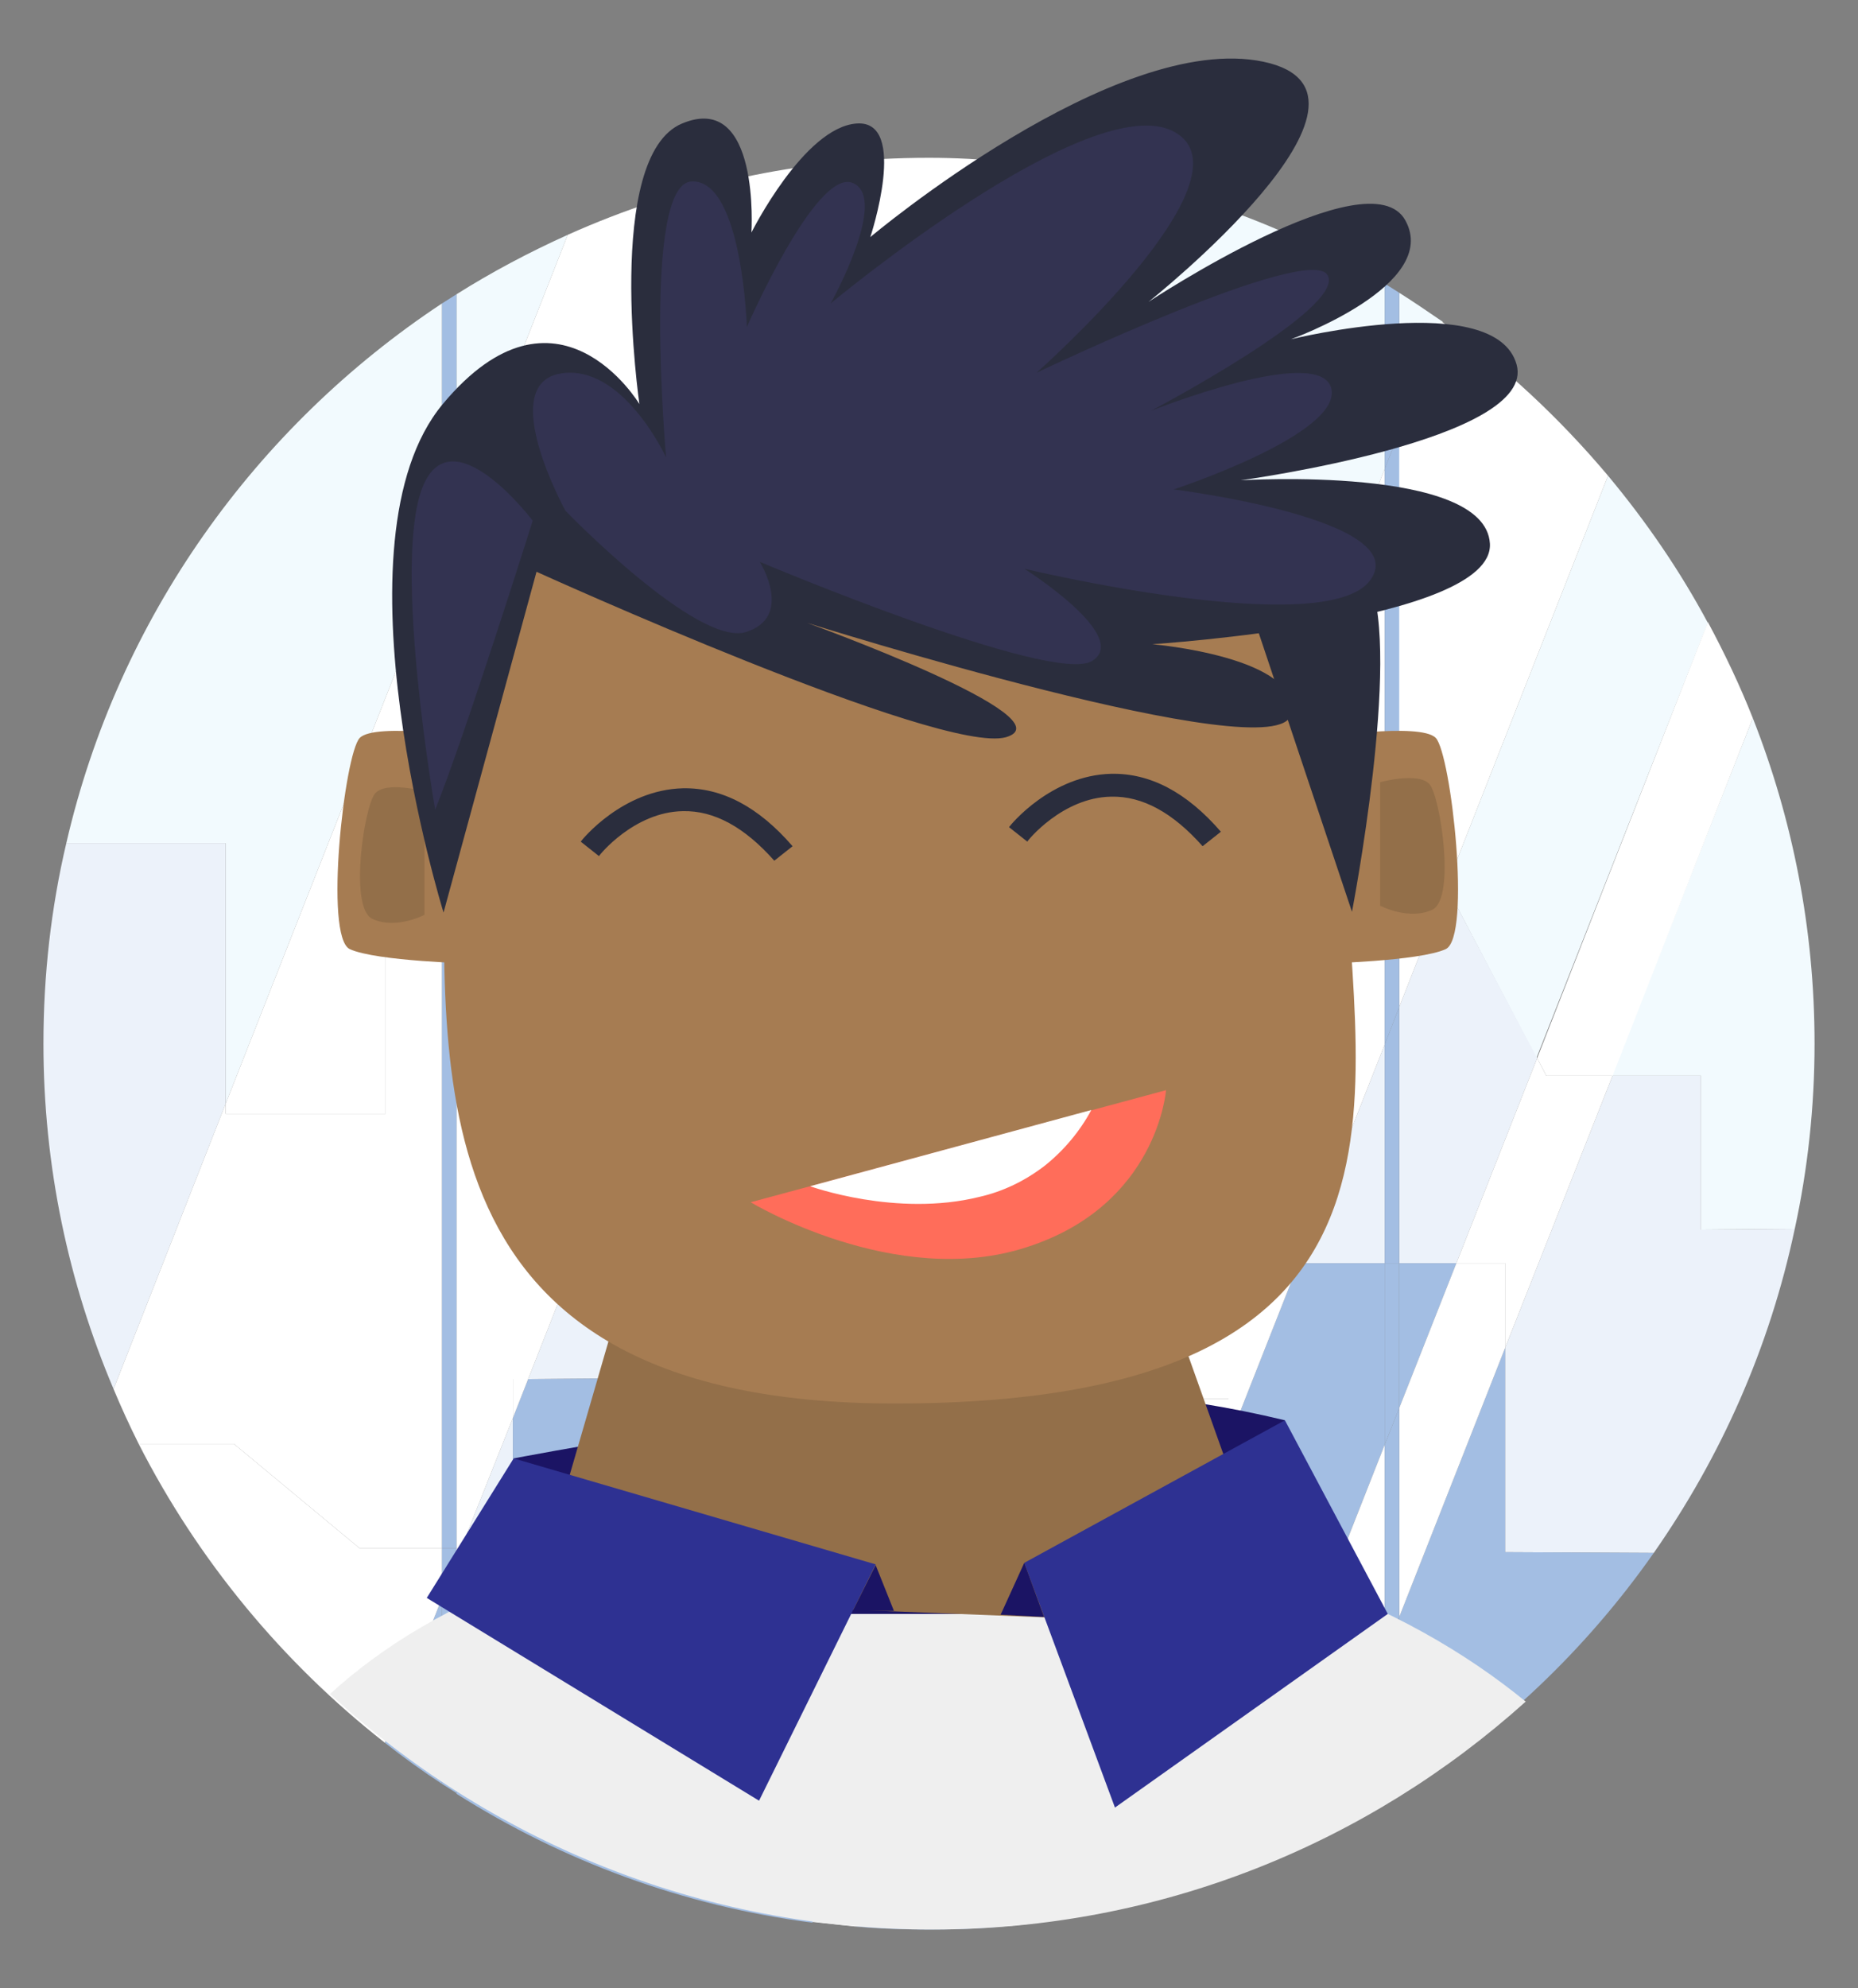 <?xml version="1.0" encoding="UTF-8"?> <svg xmlns="http://www.w3.org/2000/svg" xmlns:xlink="http://www.w3.org/1999/xlink" version="1.1" id="Layer_1" x="0px" y="0px" viewBox="0 0 243.8 260.8" style="enable-background:new 0 0 243.8 260.8;" xml:space="preserve"><rect x="0" y="0" width="243.8" height="260.8" fill="#808080" stroke="none"/> <style type="text/css"> .st0{fill:#F2FAFE;} .st1{fill:#ECF2FA;} .st2{fill:#A3BEE3;} .st3{fill:#FFFFFF;} .st4{fill:#EFEFEF;} .st5{fill:#A67C52;} .st6{fill:#936F49;} .st7{fill:#1B1464;} .st8{fill:#2A2D3D;} .st9{fill:#2E3192;} .st10{fill:#333351;} .st11{fill:#FF6D5A;} </style> <g> <g> <path class="st0" d="M189.3,42.2c-1.9-1.3-3.8-2.6-5.7-3.8v18.3L189.3,42.2z"></path> <path class="st0" d="M29.6,144.8L58,72.7V39.8C33.5,56,15.5,81.1,8.7,110.6h20.9V144.8z"></path> <path class="st0" d="M119.3,123.3v25.6h16.3v29.7l25.6-65v-4.4h1.7l18.8-47.7V37.3c-14.7-8.8-31.5-14.5-49.5-16.1L92,123.3H119.3z "></path> <path class="st0" d="M74.5,30.8c-5.1,2.3-10,4.9-14.6,7.8v29.3L74.5,30.8z"></path> <path class="st0" d="M223.2,141.1v20.2l12.3-0.1c1.7-7.8,2.6-16,2.6-24.3c0-15.1-2.9-29.5-8.1-42.7l-18.5,46.9H223.2z"></path> <path class="st0" d="M189.8,116.3l11.8,22.5l22.5-57.1c-3.7-6.9-8.1-13.3-13.1-19.3L189.8,116.3z"></path> <polygon class="st0" points="85.8,139 81.9,148.9 85.8,148.9 "></polygon> <path class="st1" d="M223.2,141.1h-11.6l-14.1,35.7v26.8l19.5,0.1c8.8-12.6,15.2-26.9,18.5-42.5l-12.3,0.1V141.1z"></path> <polygon class="st1" points="135.6,148.9 119.3,148.9 119.3,123.3 92,123.3 85.8,139 85.8,148.9 81.9,148.9 69.3,180.9 108.1,180.6 108.2,187.2 126.3,187.4 126.8,200.8 135.6,178.6 "></polygon> <polygon class="st1" points="181.7,137 170.4,165.7 181.7,165.7 "></polygon> <polygon class="st1" points="67.3,203.1 67.3,186 60.5,203.1 "></polygon> <path class="st1" d="M14.9,182.2l14.7-37.4v-34.2H8.7c-2,8.5-3,17.3-3,26.3C5.7,153,9,168.3,14.9,182.2z"></path> <polygon class="st1" points="183.6,132.1 183.6,165.7 191.1,165.7 201.7,138.8 189.8,116.3 "></polygon> <polygon class="st1" points="161.2,109.2 161.2,113.6 162.9,109.2 "></polygon> <path class="st2" d="M108.2,187.2l-0.1-6.6l-38.8,0.3l-2,5.1v17.2h-6.8l-0.6,1.6v30.5c13.9,8.8,29.7,14.7,46.7,16.9l20.2-51.3 l-0.5-13.4L108.2,187.2z"></path> <path class="st2" d="M50.5,228.6c2.4,1.9,4.9,3.7,7.5,5.4v-24.4L50.5,228.6z"></path> <path class="st2" d="M171.9,241.8c3.4-1.6,6.6-3.4,9.8-5.3v-19.6L171.9,241.8z"></path> <polygon class="st2" points="191.1,165.7 183.6,165.7 183.6,184.7 "></polygon> <path class="st2" d="M170.4,165.7l-34.1,86.5c7.8-1,15.5-2.7,22.7-5.2l22.7-57.5v-23.8H170.4z"></path> <path class="st2" d="M197.5,176.8l-13.9,35.3v23.3c13.1-8.2,24.5-19,33.4-31.7l-19.5-0.1V176.8z"></path> <path class="st3" d="M59.9,125h15.9v23.9h6.1l3.9-9.9v-15.7H92l40.2-102.1c-3.4-0.3-6.8-0.5-10.3-0.5c-16.9,0-32.9,3.6-47.4,10.1 L59.9,67.9V125z"></path> <polygon class="st3" points="50.6,146.1 50.6,125 58,125 58,72.7 29.6,144.8 29.6,146.1 "></polygon> <polygon class="st3" points="85.8,123.3 85.8,139 92,123.3 "></polygon> <path class="st3" d="M47.2,203.1H58V125h-7.4v21.1h-21v-1.3l-14.7,37.4c1,2.4,2.1,4.8,3.3,7.2h12.5L47.2,203.1z"></path> <polygon class="st3" points="60.5,203.1 67.3,186 67.3,180.9 69.3,180.9 81.9,148.9 75.8,148.9 75.8,125 59.9,125 59.9,203.1 "></polygon> <path class="st3" d="M58,203.1H47.2l-16.5-13.7H18.2c7.8,15.3,18.9,28.7,32.3,39.2l7.5-19V203.1z"></path> <polygon class="st3" points="67.3,186 69.3,180.9 67.3,180.9 "></polygon> <polygon class="st3" points="59.9,204.8 60.5,203.1 59.9,203.1 "></polygon> <path class="st3" d="M183.6,109.2h2.5l3.7,7.1l21.2-53.9c-6.4-7.6-13.7-14.4-21.8-20.2l-5.7,14.5V109.2z"></path> <polygon class="st3" points="181.7,61.5 162.9,109.2 181.7,109.2 "></polygon> <polygon class="st3" points="135.6,178.6 135.6,183.5 147.1,183.5 146.8,165.7 161.2,165.7 161.2,113.6 "></polygon> <polygon class="st3" points="181.7,109.2 162.9,109.2 161.2,113.6 161.2,165.7 170.4,165.7 181.7,137 "></polygon> <polygon class="st3" points="135.6,178.6 126.8,200.8 127.1,207.2 147.5,207.2 147.1,183.5 135.6,183.5 "></polygon> <polygon class="st3" points="183.6,109.2 183.6,132.1 189.8,116.3 186.1,109.2 "></polygon> <polygon class="st3" points="147.1,183.5 161.2,183.5 161.2,165.7 146.8,165.7 "></polygon> <path class="st3" d="M170.4,165.7h-9.2v17.8h-14.1l0.4,23.7h-20.4l-0.3-6.4l-20.2,51.3c1.9,0.2,3.7,0.4,5.6,0.6h19.3 c1.6-0.1,3.2-0.3,4.8-0.5L170.4,165.7z"></path> <path class="st3" d="M201.7,138.8l1.2,2.3h8.7L230,94.2c-1.7-4.3-3.7-8.5-5.9-12.6L201.7,138.8z"></path> <polygon class="st3" points="197.5,165.7 197.5,176.8 211.6,141.1 202.9,141.1 201.7,138.8 191.1,165.7 "></polygon> <path class="st3" d="M181.7,189.5L159,247.1c4.4-1.5,8.7-3.2,12.9-5.2l9.8-24.9V189.5z"></path> <polygon class="st3" points="191.1,165.7 183.6,184.7 183.6,212.1 197.5,176.8 197.5,165.7 "></polygon> <path class="st2" d="M121.9,253.1c3.2,0,6.5-0.1,9.6-0.4h-19.3C115.4,253,118.7,253.1,121.9,253.1z"></path> <path class="st2" d="M59.9,67.9V38.6c-0.6,0.4-1.3,0.8-1.9,1.2v32.9L59.9,67.9z"></path> <path class="st2" d="M58,209.6V234c0.6,0.4,1.3,0.8,1.9,1.2v-30.5L58,209.6z"></path> <polygon class="st2" points="59.9,125 59.9,67.9 58,72.7 58,125 "></polygon> <rect x="58" y="125" class="st2" width="1.9" height="78.1"></rect> <polygon class="st2" points="58,203.1 58,209.6 59.9,204.8 59.9,203.1 "></polygon> <path class="st2" d="M183.6,56.7V38.4c-0.6-0.4-1.3-0.8-1.9-1.2v24.3L183.6,56.7z"></path> <polygon class="st2" points="181.7,165.7 183.6,165.7 183.6,132.1 181.7,137 "></polygon> <path class="st2" d="M181.7,236.6c0.6-0.4,1.3-0.8,1.9-1.2v-23.3l-1.9,4.8V236.6z"></path> <polygon class="st2" points="181.7,189.5 183.6,184.7 183.6,165.7 181.7,165.7 "></polygon> <polygon class="st2" points="183.6,109.2 183.6,56.7 181.7,61.5 181.7,109.2 "></polygon> <polygon class="st2" points="181.7,109.2 181.7,137 183.6,132.1 183.6,109.2 "></polygon> <polygon class="st2" points="181.7,189.5 181.7,216.9 183.6,212.1 183.6,184.7 "></polygon> </g> <g> <path class="st4" d="M43.3,222.2c20.7,19.1,48.5,30.9,79,30.9c30,0,57.2-11.3,77.9-29.9c-15.4-12.6-40.6-24.2-81.1-24.2 C79.7,199.2,56.7,210,43.3,222.2z"></path> <g> <path class="st5" d="M62.8,96.8c0,0-13.6-2.1-15.6,0c-2,2.1-4.7,26.1-1.3,27.7c3.5,1.6,16.3,1.9,16.3,1.9L62.8,96.8z"></path> <path class="st6" d="M55.7,103.8c0,0-5.1-1.4-6.5,0.3c-1.4,1.7-3.4,14.8-0.4,16.4c3.1,1.5,6.9-0.5,6.9-0.5V103.8z"></path> <path class="st7" d="M67.4,191.3c0,0,32.5-6.2,56.8-8.4c14.9-1.3,29.9-0.1,44.4,3.4L153,211.7H90.1L67.4,191.3z"></path> <path class="st6" d="M80.9,172.3l-10.8,37.2l98.5,3.9l-13.9-39L80.9,172.3z"></path> <path class="st5" d="M172.8,96.8c0,0,13.6-2.1,15.6,0c2,2.1,4.7,26.1,1.3,27.7c-3.5,1.6-16.3,1.9-16.3,1.9L172.8,96.8z"></path> <path class="st5" d="M176.5,108.2c0,32.7,15.8,75.9-59.1,75.9c-63.5,0-59.1-43.2-59.1-75.9c0.2-15.5,6.5-30.4,17.5-41.4 c11-10.9,26-17,41.6-17c15.5,0,30.5,6.1,41.6,17C170,77.9,176.3,92.7,176.5,108.2"></path> <path class="st8" d="M58.2,119.7c0,0-15.1-48.7-0.1-66.7s25.8,0,25.8,0s-4.7-32.5,5.6-36.8c10.3-4.3,9.1,14.3,9.1,14.3 s6.9-13.8,13.8-14.3c6.9-0.5,1.8,14.9,1.8,14.9s32.2-27.1,51.6-23s-15.1,31.5-15.1,31.5s29-19.2,33.7-10.7s-15,15.6-15,15.6 s26.8-6.6,29.6,3.3c2.8,9.9-36.2,15.2-36.2,15.2s32.1-2,32.7,8.3c0.6,10.3-44.3,13.2-44.3,13.2s19.8,1.7,18.2,9.2 c-1.6,7.5-63.5-12-63.5-12s34.6,12.5,26.1,15c-8.5,2.4-61.6-21.7-61.6-21.7L58.2,119.7z"></path> <path class="st8" d="M101.6,112.9c-3.9-4.4-7.9-6.6-12-6.5c-6.4,0.1-11,5.8-11,5.9l-2.4-1.9c0.2-0.3,5.5-6.8,13.4-7 c5.1-0.1,9.9,2.4,14.4,7.6L101.6,112.9z"></path> <path class="st8" d="M157.8,111c-3.9-4.4-7.9-6.6-12-6.5c-6.4,0.1-11,5.8-11,5.9l-2.4-1.9c0.2-0.3,5.5-6.8,13.4-7 c5.1-0.1,9.9,2.4,14.4,7.6L157.8,111z"></path> <path class="st8" d="M158.9,64.3c0,0,16.6,2.1,20.8,11.9c4.2,9.8-2.3,43.4-2.3,43.4L158.9,64.3z"></path> <path class="st9" d="M67.4,191.3l47.5,13.9l-15.3,31L56,209.6L67.4,191.3z"></path> <path class="st9" d="M134.4,205l11.9,32.1l35.8-25.4l-13.5-25.4L134.4,205z"></path> <path class="st7" d="M114.9,205.3l2.4,6h-5.4L114.9,205.3z"></path> <path class="st7" d="M134.4,205l-3.1,6.8l5.7,0.3L134.4,205z"></path> <path class="st10" d="M74.2,67c0,0,17.3,17.9,23.7,15.9c6.3-2,1.8-9.2,1.8-9.2s38.4,16.2,43.6,13c5.2-3.2-8.9-12.1-8.9-12.1 s39.6,9.5,45.4,1.5s-25.8-11.9-25.8-11.9S176,57,174.7,51c-1.4-6-23.7,2.9-23.7,2.9s25.7-13.5,23.2-17.8 c-2.4-4.3-38.2,12.8-38.2,12.8s29-25.6,18.1-31.6c-10.9-6-45.1,22.5-45.1,22.5s7.7-13.8,2.9-15.8S98,42.9,98,42.9 s-0.6-19.3-7.2-19.1c-6.6,0.1-3.4,36.2-3.4,36.2s-5.7-12.4-13.9-11C65.1,50.5,74.2,67,74.2,67"></path> <path class="st10" d="M57.1,106.2c0,0-5.5-31.5-1.8-41.9c3.7-10.4,14.6,4,14.6,4S60.9,96.9,57.1,106.2z"></path> <path class="st11" d="M98.5,157.7L153,143c0,0-1.1,15.1-18.3,20.6C117.5,169.2,98.5,157.7,98.5,157.7"></path> <path class="st3" d="M106.3,155.6c0,0,11.3,4.1,22.2,1.4c3.1-0.7,6-2.1,8.6-4.1c2.5-2,4.6-4.5,6.1-7.3L106.3,155.6z"></path> <path class="st6" d="M181.1,102.6c0,0,5.1-1.4,6.5,0.3c1.4,1.7,3.4,14.8,0.4,16.4c-3.1,1.5-6.9-0.5-6.9-0.5V102.6z"></path> </g> </g> </g> </svg> 